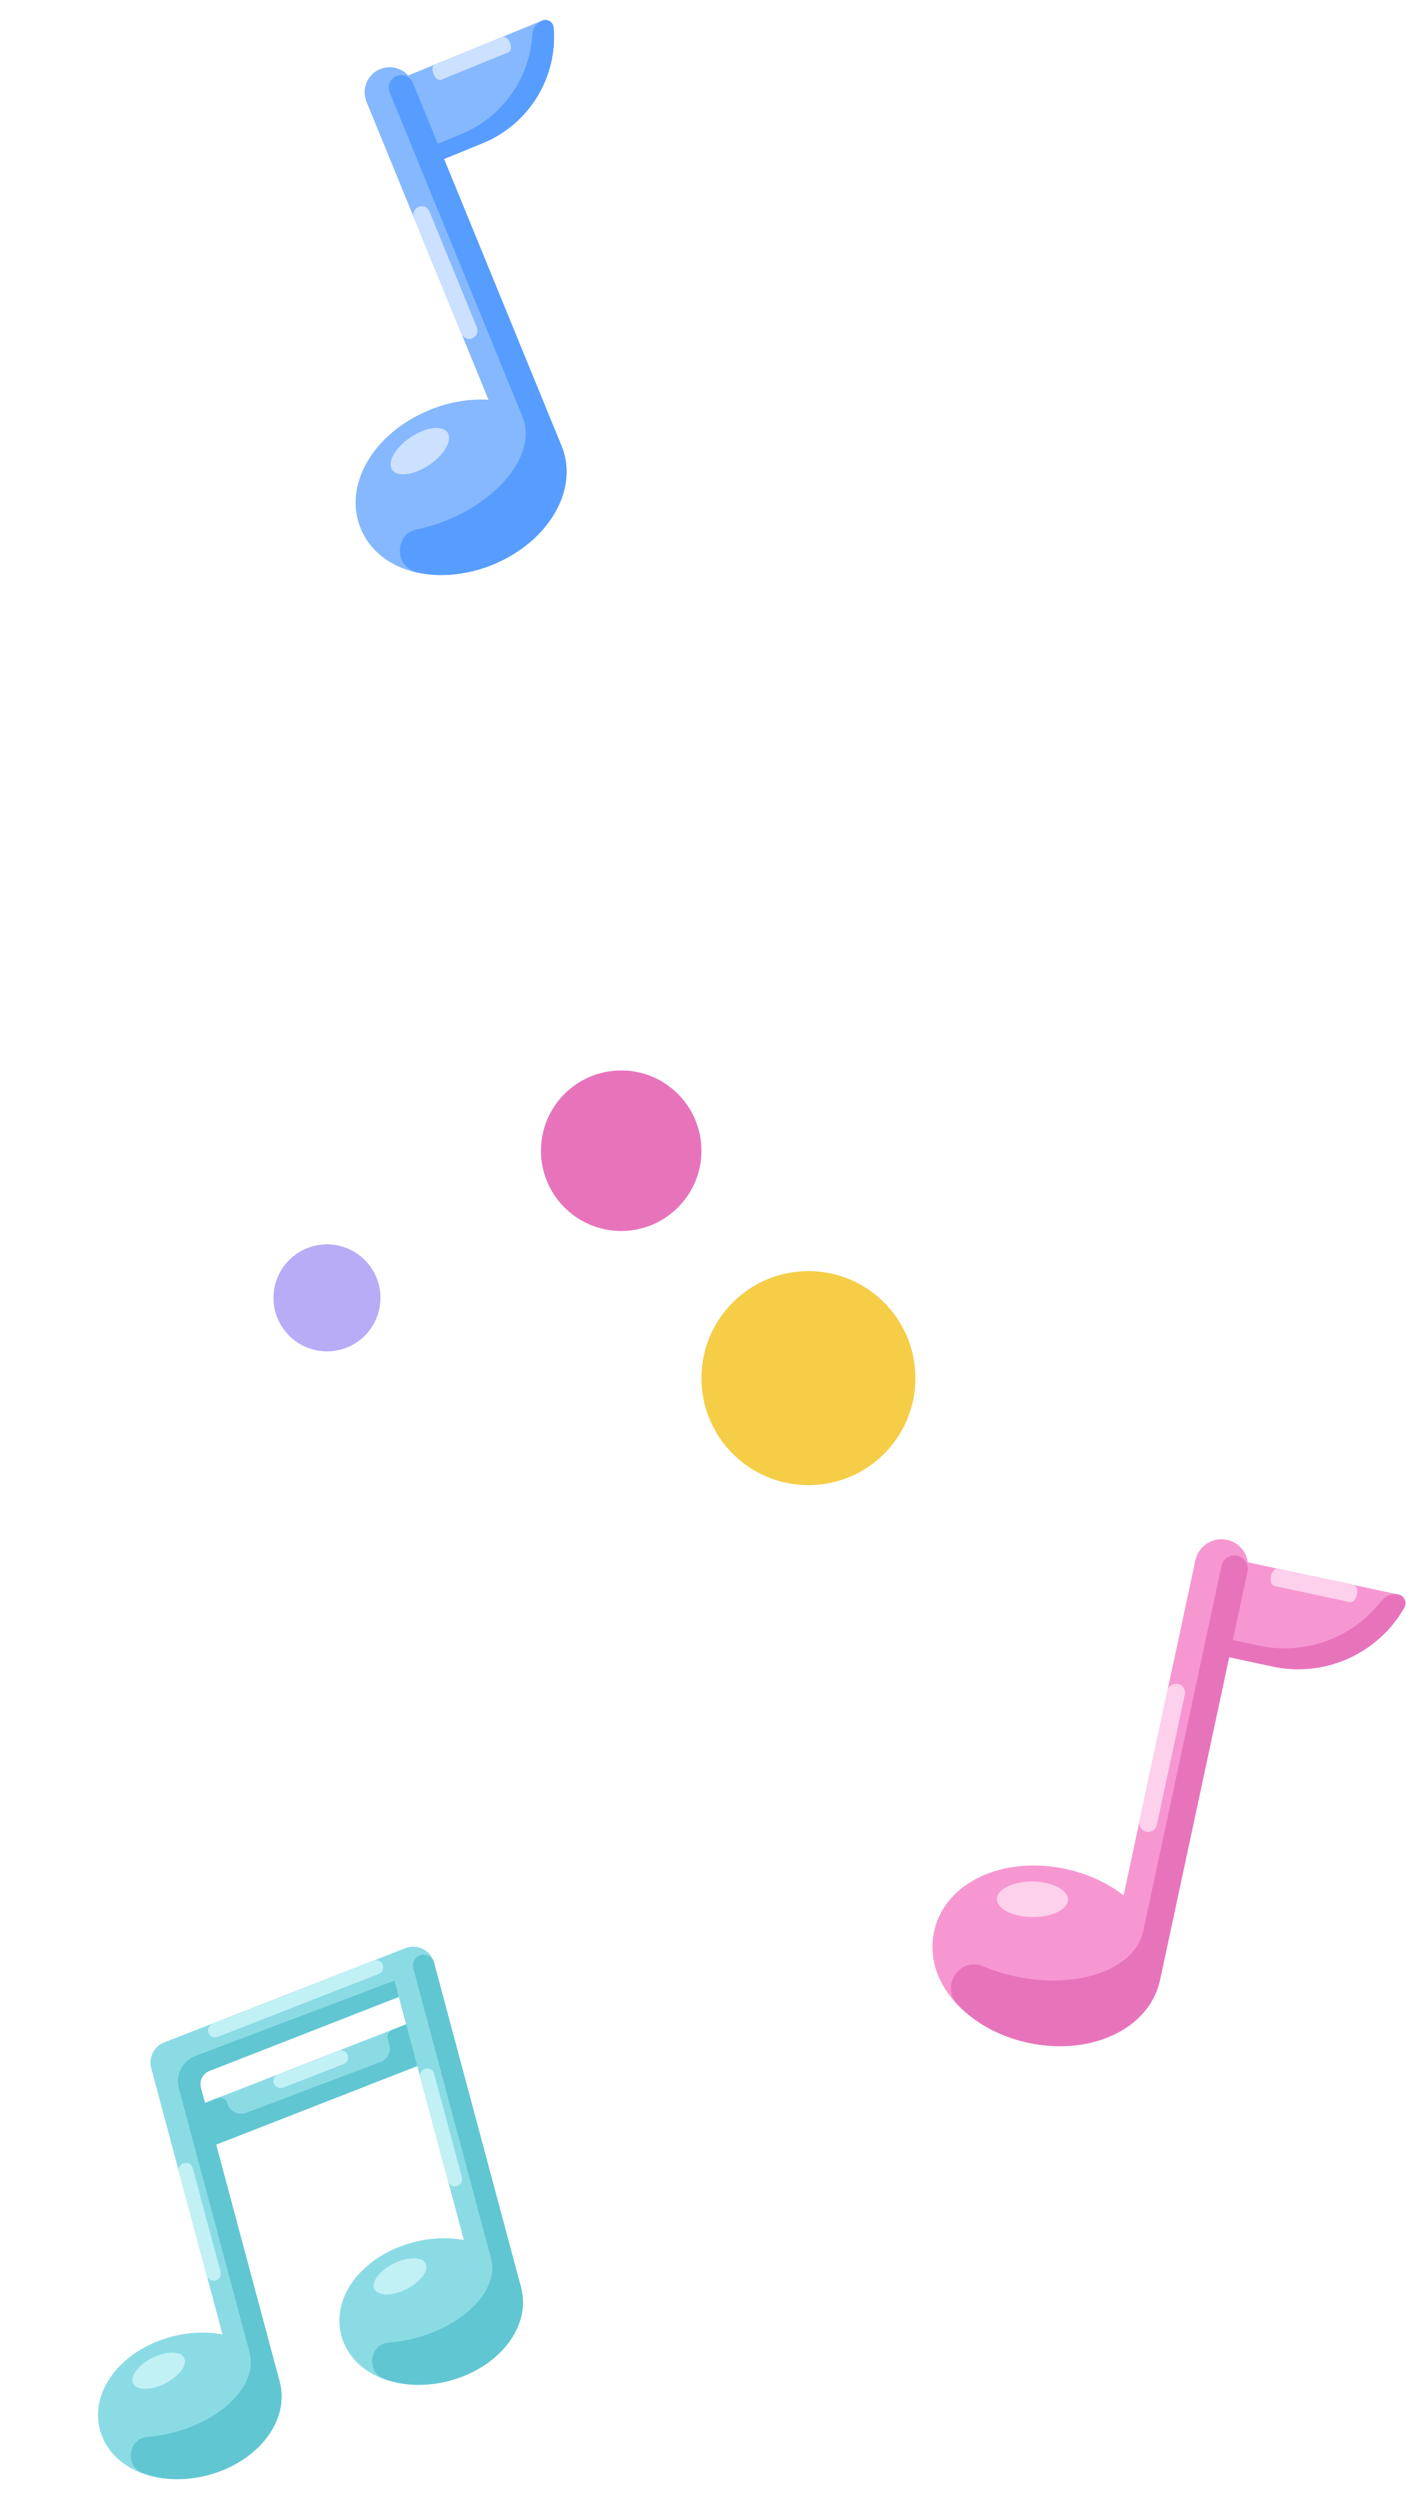 <svg width="372" height="658" viewBox="0 0 372 658" fill="none" xmlns="http://www.w3.org/2000/svg">
<path d="M111.352 512.969C109.91 512.244 108.25 512.162 106.748 512.74L43.202 537.567C41.908 538.079 40.847 539.048 40.22 540.291C39.593 541.534 39.445 542.963 39.802 544.308L58.59 614.425C54.46 613.64 49.834 613.768 45.104 615.035C31.841 618.589 23.593 629.359 26.328 639.566C29.062 649.772 41.591 654.975 54.853 651.422C68.116 647.868 76.365 637.098 73.63 626.891L56.899 564.452L109.855 543.769L122.135 589.598C118.006 588.813 113.379 588.941 108.649 590.209C95.386 593.762 87.138 604.533 89.873 614.739C92.608 624.945 105.136 630.149 118.399 626.595C131.662 623.041 139.91 612.271 137.175 602.065L114.263 516.557C113.849 515.01 112.794 513.694 111.352 512.969ZM53.96 553.482L52.029 546.277L104.986 525.595L106.916 532.799L53.96 553.482Z" fill="#8BDBE5"/>
<path d="M74.356 549.539C73.447 549.783 72.461 549.306 72.121 548.403C72.031 548.173 71.986 547.928 71.991 547.682C71.995 547.435 72.049 547.192 72.148 546.966C72.247 546.74 72.389 546.536 72.568 546.365C72.746 546.195 72.956 546.061 73.186 545.973L89.073 539.766C90.044 539.389 91.126 539.859 91.503 540.831C91.88 541.802 91.409 542.884 90.438 543.261L74.552 549.468C74.484 549.505 74.429 549.52 74.356 549.539ZM57.127 536.178C56.217 536.421 55.231 535.945 54.892 535.041C54.801 534.812 54.757 534.567 54.761 534.32C54.766 534.073 54.819 533.83 54.918 533.604C55.017 533.378 55.16 533.174 55.338 533.004C55.516 532.833 55.726 532.7 55.956 532.611L98.319 516.054C99.272 515.681 100.371 516.147 100.749 517.118C101.126 518.09 100.655 519.171 99.684 519.549L57.322 536.106C57.254 536.143 57.2 536.158 57.127 536.178Z" fill="#C1F0F5"/>
<path d="M128.446 590.872C129.027 591.73 129.015 593.43 129.283 594.431C131.438 602.472 122.594 611.822 109.532 615.323C107.13 615.966 104.743 616.372 102.448 616.538C97.209 616.928 96.264 624.318 101.211 626.112C106.203 627.934 112.271 628.238 118.402 626.595C131.465 623.095 139.869 612.107 137.178 602.065C135.94 597.444 133.002 593.103 128.446 590.872Z" fill="#60C6D2"/>
<path d="M137.176 602.063L131.718 603.526L108.806 518.018C108.402 516.508 109.294 514.962 110.804 514.558C112.314 514.153 113.86 515.046 114.264 516.556L137.176 602.063Z" fill="#60C6D2"/>
<path d="M107 602.504C110.72 600.641 112.982 597.623 112.05 595.763C111.119 593.903 107.348 593.904 103.627 595.767C99.906 597.63 97.645 600.648 98.576 602.508C99.508 604.368 103.279 604.367 107 602.504Z" fill="#C1F0F5"/>
<path d="M64.894 615.7C65.475 616.558 65.463 618.258 65.731 619.258C67.886 627.3 59.042 636.65 45.98 640.15C43.578 640.794 41.191 641.199 38.896 641.366C33.657 641.756 32.712 649.145 37.659 650.94C42.651 652.761 48.719 653.066 54.85 651.423C67.913 647.923 76.317 636.935 73.626 626.892C72.388 622.271 69.45 617.93 64.894 615.7Z" fill="#60C6D2"/>
<path d="M43.453 627.333C47.174 625.47 49.435 622.452 48.504 620.592C47.573 618.732 43.801 618.734 40.081 620.596C36.36 622.459 34.099 625.477 35.03 627.337C35.961 629.198 39.733 629.196 43.453 627.333Z" fill="#C1F0F5"/>
<path d="M55.176 545.046L104.986 525.577L103.84 521.301L51.468 541.106C49.502 541.847 47.871 543.474 47.168 545.651C46.72 547.039 46.786 548.522 47.162 549.923L68.177 628.354L73.635 626.892L56.905 564.453L62.202 562.39L109.861 543.77L106.921 532.799L103.286 534.222C102.328 534.576 101.819 535.59 102.082 536.572L102.521 538.21C103.023 540.084 102.023 542.028 100.217 542.708L64.805 556.096C64.313 556.282 63.787 556.363 63.261 556.334C62.736 556.305 62.222 556.166 61.753 555.925C61.285 555.685 60.872 555.35 60.541 554.94C60.21 554.531 59.969 554.056 59.833 553.548C59.526 552.402 58.309 551.792 57.197 552.226L53.965 553.482L52.907 549.534C52.41 547.679 53.392 545.739 55.176 545.046Z" fill="#60C6D2"/>
<path d="M56.732 600.219C55.732 600.487 54.694 599.888 54.425 598.887L47.113 571.598C46.845 570.597 47.444 569.559 48.445 569.291C49.446 569.023 50.484 569.622 50.752 570.623L58.064 597.912C58.332 598.913 57.733 599.951 56.732 600.219ZM120.278 575.392C119.277 575.661 118.239 575.061 117.971 574.061L110.659 546.771C110.391 545.77 110.99 544.732 111.99 544.464C112.991 544.196 114.029 544.795 114.297 545.796L121.61 573.086C121.878 574.086 121.278 575.124 120.278 575.392Z" fill="#C1F0F5"/>
<circle cx="163.543" cy="302.865" r="21.125" fill="#E774BB"/>
<circle cx="86.084" cy="341.595" r="14.084" fill="#B8ACF6"/>
<circle cx="212.835" cy="362.72" r="28.167" fill="#F5CD47"/>
<path d="M322.28 405.155C324.269 405.366 326.058 406.395 327.243 408.013C328.428 409.631 328.849 411.684 328.433 413.628L305.387 521.159C302.636 533.994 287.42 541.239 270.741 537.664C254.062 534.089 243.151 521.246 245.902 508.411C248.653 495.576 263.869 488.332 280.548 491.906C286.496 493.181 291.685 495.657 295.808 498.862L314.709 410.671C315.459 407.171 318.72 404.796 322.28 405.155Z" fill="#F797D2"/>
<path d="M323.77 410.171L368.169 419.686C369.717 420.018 370.495 421.76 369.71 423.134C362.76 435.296 348.739 441.561 335.043 438.626L318.434 435.066L323.77 410.171Z" fill="#F797D2"/>
<path d="M319.404 430.54L318.434 435.066L335.043 438.626C348.739 441.561 362.76 435.296 369.71 423.134C370.495 421.76 369.717 420.018 368.169 419.686V419.686C366.435 419.315 364.672 420.075 363.581 421.474C356.088 431.08 343.659 435.738 331.487 433.129L319.404 430.54Z" fill="#E774BB"/>
<path d="M305.385 521.159L328.431 413.628C328.838 411.729 327.633 409.867 325.734 409.46C323.835 409.053 321.974 410.258 321.567 412.157L300.979 508.221C300.977 508.23 300.975 508.239 300.973 508.248C298.806 518.361 283.735 523.698 267.308 520.177C264.288 519.53 261.418 518.628 258.785 517.513C252.771 514.98 247.545 522.618 252 527.401C256.49 532.24 263.029 536.011 270.739 537.663C287.166 541.184 302.678 533.788 305.385 521.159Z" fill="#E774BB"/>
<path d="M271.762 504.567C276.931 504.613 281.14 502.554 281.163 499.97C281.185 497.386 277.013 495.254 271.845 495.208C266.676 495.163 262.467 497.221 262.444 499.805C262.422 502.39 266.594 504.522 271.762 504.567Z" fill="#FDD0EC"/>
<path d="M301.789 482.103C300.531 481.833 299.722 480.583 299.992 479.325L307.347 445.006C307.617 443.748 308.867 442.939 310.125 443.209C311.383 443.478 312.192 444.728 311.923 445.987L304.568 480.305C304.298 481.564 303.048 482.372 301.789 482.103Z" fill="#FDD0EC"/>
<path d="M334.605 414.859C334.872 413.614 335.69 412.724 336.422 412.881L356.391 417.16C357.124 417.317 357.504 418.464 357.238 419.709C356.971 420.954 356.153 421.844 355.421 421.687L335.452 417.407C334.719 417.25 334.339 416.103 334.605 414.859Z" fill="#FDD0EC"/>
<path d="M99.433 18.491C101.088 17.599 103.022 17.449 104.799 18.075C106.576 18.702 107.992 20.07 108.7 21.8L147.863 117.43C152.537 128.844 144.577 142.534 129.744 148.609C114.912 154.683 99.636 150.509 94.961 139.094C90.287 127.68 98.247 113.989 113.08 107.915C118.37 105.749 123.708 104.917 128.606 105.216L96.487 26.785C95.212 23.673 96.481 20.101 99.433 18.491Z" fill="#85B8FF"/>
<path d="M103.252 21.589L142.737 5.419C144.114 4.855 145.642 5.793 145.761 7.276C146.822 20.395 139.27 32.692 127.09 37.68L112.319 43.729L103.252 21.589Z" fill="#85B8FF"/>
<path d="M110.67 39.703L112.319 43.729L127.09 37.68C139.27 32.692 146.822 20.395 145.761 7.276C145.642 5.793 144.114 4.855 142.737 5.419V5.419C141.195 6.05 140.231 7.575 140.127 9.239C139.41 20.664 132.24 30.87 121.416 35.303L110.67 39.703Z" fill="#579DFF"/>
<path d="M147.858 117.436L108.695 21.806C108.004 20.117 106.082 19.312 104.393 20.004C102.705 20.695 101.9 22.617 102.591 24.305L137.578 109.738C137.581 109.746 137.584 109.754 137.588 109.762C141.27 118.756 132.412 130.889 117.803 136.872C115.117 137.972 112.412 138.794 109.779 139.326C103.771 140.551 103.768 149.248 109.761 150.595C115.811 151.967 122.882 151.423 129.739 148.615C144.348 142.632 152.457 128.667 147.858 117.436Z" fill="#579DFF"/>
<path d="M112.986 122.392C117.019 119.685 119.192 115.856 117.839 113.84C116.485 111.823 112.119 112.382 108.085 115.089C104.052 117.795 101.879 121.624 103.233 123.641C104.586 125.657 108.953 125.098 112.986 122.392Z" fill="#CCE0FF"/>
<path d="M124.356 89.04C123.237 89.498 121.947 88.958 121.488 87.839L108.99 57.318C108.531 56.199 109.072 54.909 110.191 54.45C111.31 53.992 112.601 54.533 113.059 55.652L125.558 86.172C126.016 87.291 125.475 88.582 124.356 89.04Z" fill="#CCE0FF"/>
<path d="M114.128 19.485C113.675 18.378 113.837 17.254 114.488 16.987L132.247 9.714C132.899 9.448 133.802 10.135 134.256 11.242C134.709 12.349 134.547 13.473 133.896 13.74L116.136 21.013C115.485 21.279 114.582 20.592 114.128 19.485Z" fill="#CCE0FF"/>
</svg>
